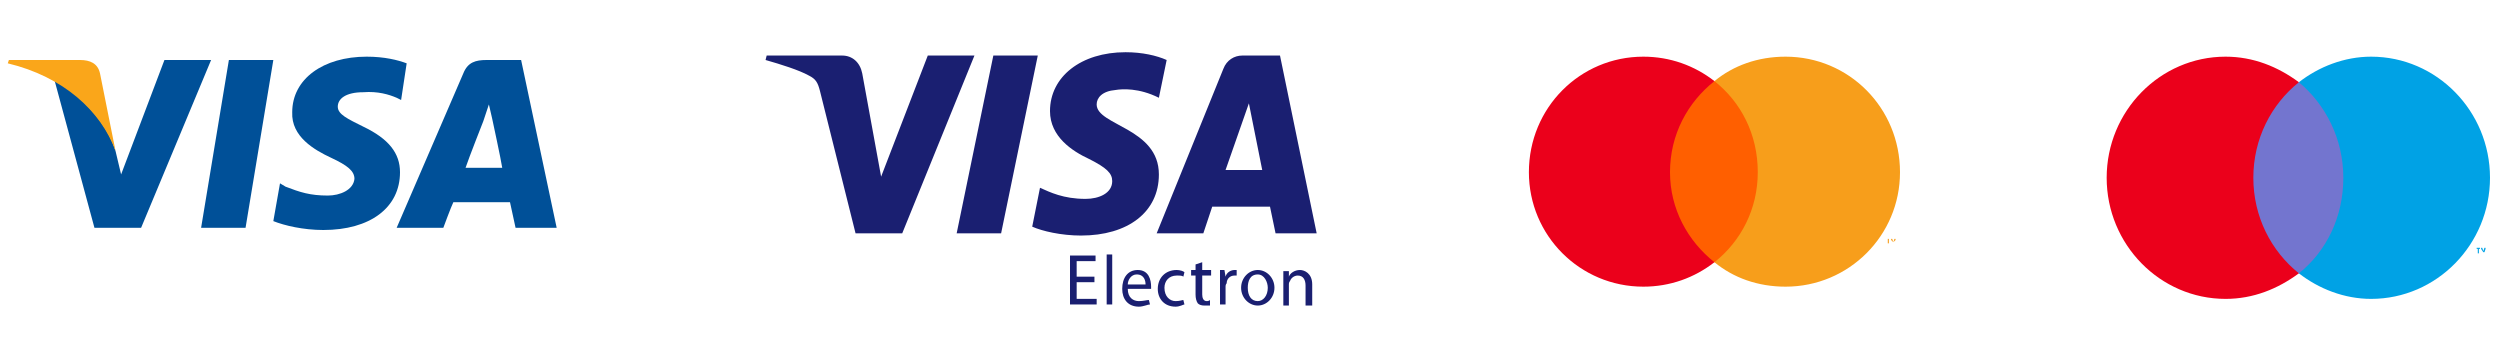 <svg version="1.2" xmlns="http://www.w3.org/2000/svg" viewBox="0 0 225 32" width="225" height="32">
	<title>visa-master-svg</title>
	<defs>
		<clipPath clipPathUnits="userSpaceOnUse" id="cp1">
			<path d="m0 5.09h50.81v21.82h-50.81z"/>
		</clipPath>
		<clipPath clipPathUnits="userSpaceOnUse" id="cp2">
			<path d="m136.74 5.09h35.08v21.82h-35.08z"/>
		</clipPath>
		<clipPath clipPathUnits="userSpaceOnUse" id="cp3">
			<path d="m189.24 5.09h35.39v21.82h-35.39z"/>
		</clipPath>
	</defs>
	<style>
		.s0 { fill: #005098 } 
		.s1 { fill: #faa61a } 
		.s2 { fill: #1a1f71 } 
		.s3 { fill: #ff5f00 } 
		.s4 { fill: #eb001b } 
		.s5 { fill: #f79e1b } 
		.s6 { fill: #7375cf } 
		.s7 { fill: #00a2e5 } 
	</style>
	<g id="Clip-Path" clip-path="url(#cp1)">
		<g id="Layer">
			<path id="Layer" class="s0" d="m22.1 20.5h-4l2.5-15.1h4z"/>
			<path id="Layer" class="s0" d="m36.1 9l-0.4-0.2c-0.7-0.3-1.7-0.6-3-0.5-1.6 0-2.3 0.6-2.3 1.3 0 0.7 0.9 1.1 2.3 1.8 2.3 1.1 3.3 2.4 3.3 4.1 0 3.2-2.7 5.2-6.9 5.2-1.8 0-3.5-0.4-4.5-0.8l0.6-3.4 0.5 0.3c1.3 0.5 2.2 0.8 3.8 0.8 1.1 0 2.3-0.5 2.4-1.5 0-0.7-0.6-1.2-2.1-1.9-1.5-0.7-3.6-1.9-3.5-4.1 0-3 2.8-5 6.7-5 1.6 0 2.8 0.3 3.6 0.6z"/>
			<path id="Layer" fill-rule="evenodd" class="s0" d="m50.1 20.5h-3.7c0 0-0.4-1.8-0.5-2.3-0.6 0-4.7 0-5.1 0-0.2 0.4-0.9 2.3-0.9 2.3h-4.2l6-13.9c0.4-1 1.1-1.2 2.1-1.2h3.1zm-4.9-5.4c-0.1-0.7-0.9-4.4-0.9-4.4l-0.3-1.3c-0.2 0.6-0.5 1.5-0.5 1.5 0 0-1.3 3.3-1.6 4.2 0.8 0 2.7 0 3.3 0z"/>
			<path id="Layer" class="s0" d="m19 5.4l-6.3 15.1h-4.2l-3.6-13.3c2.5 1.4 4.8 4 5.5 6.4l0.5 2.1 3.9-10.3z"/>
			<path id="Layer" class="s1" d="m9 6.6l1.4 7c-1.3-3.6-4.7-6.7-9.7-7.9l0.1-0.3h6.4c0.9 0 1.6 0.3 1.8 1.2z"/>
		</g>
	</g>
	<path id="Layer" fill-rule="evenodd" class="s2" d="m87.7 5l-6.5 16h-4.2l-3.2-12.8c-0.2-0.8-0.4-1.1-1-1.4-0.9-0.5-2.5-1-3.9-1.4l0.1-0.4h6.8c0.9 0 1.6 0.6 1.8 1.6l1.7 9.3 4.2-10.9zm5.7 0l-3.3 16h-4l3.3-16zm3.9 16.2c-1.8 0-3.5-0.4-4.4-0.8l0.7-3.5c0.9 0.4 2.1 1 4.1 1 1.2 0 2.4-0.5 2.4-1.6 0-0.7-0.5-1.2-2.1-2-1.5-0.7-3.5-2-3.5-4.3 0-3.1 2.8-5.3 6.8-5.3 1.5 0 2.8 0.3 3.7 0.7l-0.7 3.4c-1.8-0.9-3.3-0.8-3.9-0.7-1.2 0.1-1.7 0.7-1.7 1.3 0 1.9 5.6 2.1 5.6 6.3 0 3.4-2.8 5.5-7 5.5zm17-2.6h-5.2l-0.8 2.4h-4.2l6-14.8c0.3-0.8 1-1.2 1.7-1.2h3.4l3.3 16h-3.7zm-0.7-3.3l-1.2-6-2.1 6zm-15.1 10.1h-1.6v1.5h1.8v0.5h-2.4v-4.4h2.3v0.5h-1.7v1.4h1.6zm1.1-2.5h0.5v4.5h-0.5zm1.9 3.1c0 0.8 0.5 1.1 1 1.1 0.4 0 0.7-0.1 0.9-0.1l0.1 0.4c-0.2 0-0.6 0.2-1 0.2-1 0-1.5-0.7-1.5-1.6 0-1 0.5-1.7 1.4-1.7 1 0 1.2 0.9 1.2 1.5q0 0.1 0 0.2h-2.1zm1.6-0.4c0-0.3-0.1-0.9-0.8-0.9-0.5 0-0.8 0.5-0.8 0.9zm3.5 1.8c-0.1 0-0.4 0.2-0.8 0.2-1 0-1.6-0.7-1.6-1.6 0-1 0.7-1.7 1.7-1.7 0.3 0 0.6 0.1 0.7 0.2l-0.1 0.4c-0.1-0.1-0.3-0.1-0.6-0.1-0.7 0-1.1 0.5-1.1 1.1 0 0.8 0.5 1.2 1 1.2 0.4 0 0.6-0.1 0.7-0.1zm1.6-3.8v0.7h0.8v0.5h-0.8v1.7c0 0.3 0.1 0.6 0.4 0.6q0.2 0 0.3-0.1v0.5q-0.1 0-0.5 0-0.4 0-0.6-0.2-0.2-0.3-0.2-0.8v-1.7h-0.4v-0.5h0.4v-0.5zm1.6 1.7q0-0.6 0-1h0.4l0.1 0.6c0.1-0.4 0.5-0.6 0.8-0.6q0.1 0 0.2 0v0.5q-0.1 0-0.2 0c-0.4 0-0.7 0.3-0.7 0.7q-0.1 0.1-0.1 0.3v1.6h-0.5zm3.4 2.2c-0.8 0-1.5-0.7-1.5-1.6 0-0.9 0.7-1.6 1.5-1.6 0.8 0 1.5 0.7 1.5 1.6 0 0.9-0.7 1.6-1.5 1.6zm-0.9-1.6c0 0.7 0.3 1.2 0.9 1.2 0.5 0 0.9-0.5 0.9-1.2 0-0.5-0.3-1.2-0.9-1.2-0.7 0-0.9 0.6-0.9 1.2zm3.2-0.7c0-0.3 0-0.6 0-0.8h0.5v0.5c0.1-0.3 0.5-0.6 1-0.6 0.4 0 1.1 0.3 1.1 1.3v1.9h-0.6v-1.8c0-0.5-0.2-0.9-0.7-0.9-0.3 0-0.6 0.2-0.7 0.5q-0.1 0.1-0.1 0.3v1.9h-0.5z"/>
	<g id="Clip-Path" clip-path="url(#cp2)">
		<g id="Layer">
			<path id="Layer" class="s3" d="m149.8 7.3h9v16.3h-9z"/>
			<path id="Layer" class="s4" d="m154.3 23.6c-1.8 1.4-4 2.2-6.4 2.2-5.7 0-10.3-4.6-10.3-10.3 0-5.8 4.6-10.4 10.3-10.4 2.4 0 4.6 0.8 6.4 2.2-2.4 1.9-4 4.8-4 8.2 0 3.3 1.6 6.2 4 8.1z"/>
			<path id="Layer" class="s5" d="m171 15.5c0 5.7-4.6 10.3-10.3 10.3-2.5 0-4.7-0.8-6.4-2.2 2.4-1.9 3.9-4.8 3.9-8.1 0-3.4-1.5-6.3-3.9-8.2 1.7-1.4 3.9-2.2 6.4-2.2 5.7 0 10.3 4.6 10.3 10.4z"/>
			<path id="Layer" class="s5" d="m169.9 21.9v-0.4h-0.1 0.3-0.1v0.4zm0.7 0v-0.3l-0.2 0.2-0.2-0.2v0.3-0.4h0.1l0.1 0.3 0.1-0.3h0.1v0.4z"/>
		</g>
	</g>
	<g id="Clip-Path" clip-path="url(#cp3)">
		<g id="Layer">
			<path id="Layer" class="s6" d="m202.2 7.4h9.3v17.2h-9.3z"/>
			<path id="Layer" class="s4" d="m206.9 24.6c-1.9 1.4-4.1 2.3-6.6 2.3-5.9 0-10.7-4.9-10.7-10.9 0-6 4.8-10.9 10.7-10.9 2.5 0 4.7 0.9 6.6 2.3-2.5 2-4.1 5.1-4.1 8.6 0 3.5 1.6 6.6 4.1 8.6z"/>
			<path id="Layer" class="s7" d="m224.1 16c0 6-4.8 10.9-10.7 10.9-2.4 0-4.7-0.9-6.5-2.3 2.5-2 4-5.1 4-8.6 0-3.5-1.6-6.6-4-8.6 1.8-1.4 4.1-2.3 6.5-2.3 5.9 0 10.7 4.9 10.7 10.9z"/>
			<path id="Layer" class="s7" d="m223 22.8v-0.4h-0.1v-0.1h0.3v0.1h-0.1v0.4zm0.7 0v-0.4l-0.1 0.3h-0.1l-0.2-0.3v0.4-0.5h0.1l0.1 0.3 0.1-0.3h0.1v0.5z"/>
		</g>
	</g>
</svg>